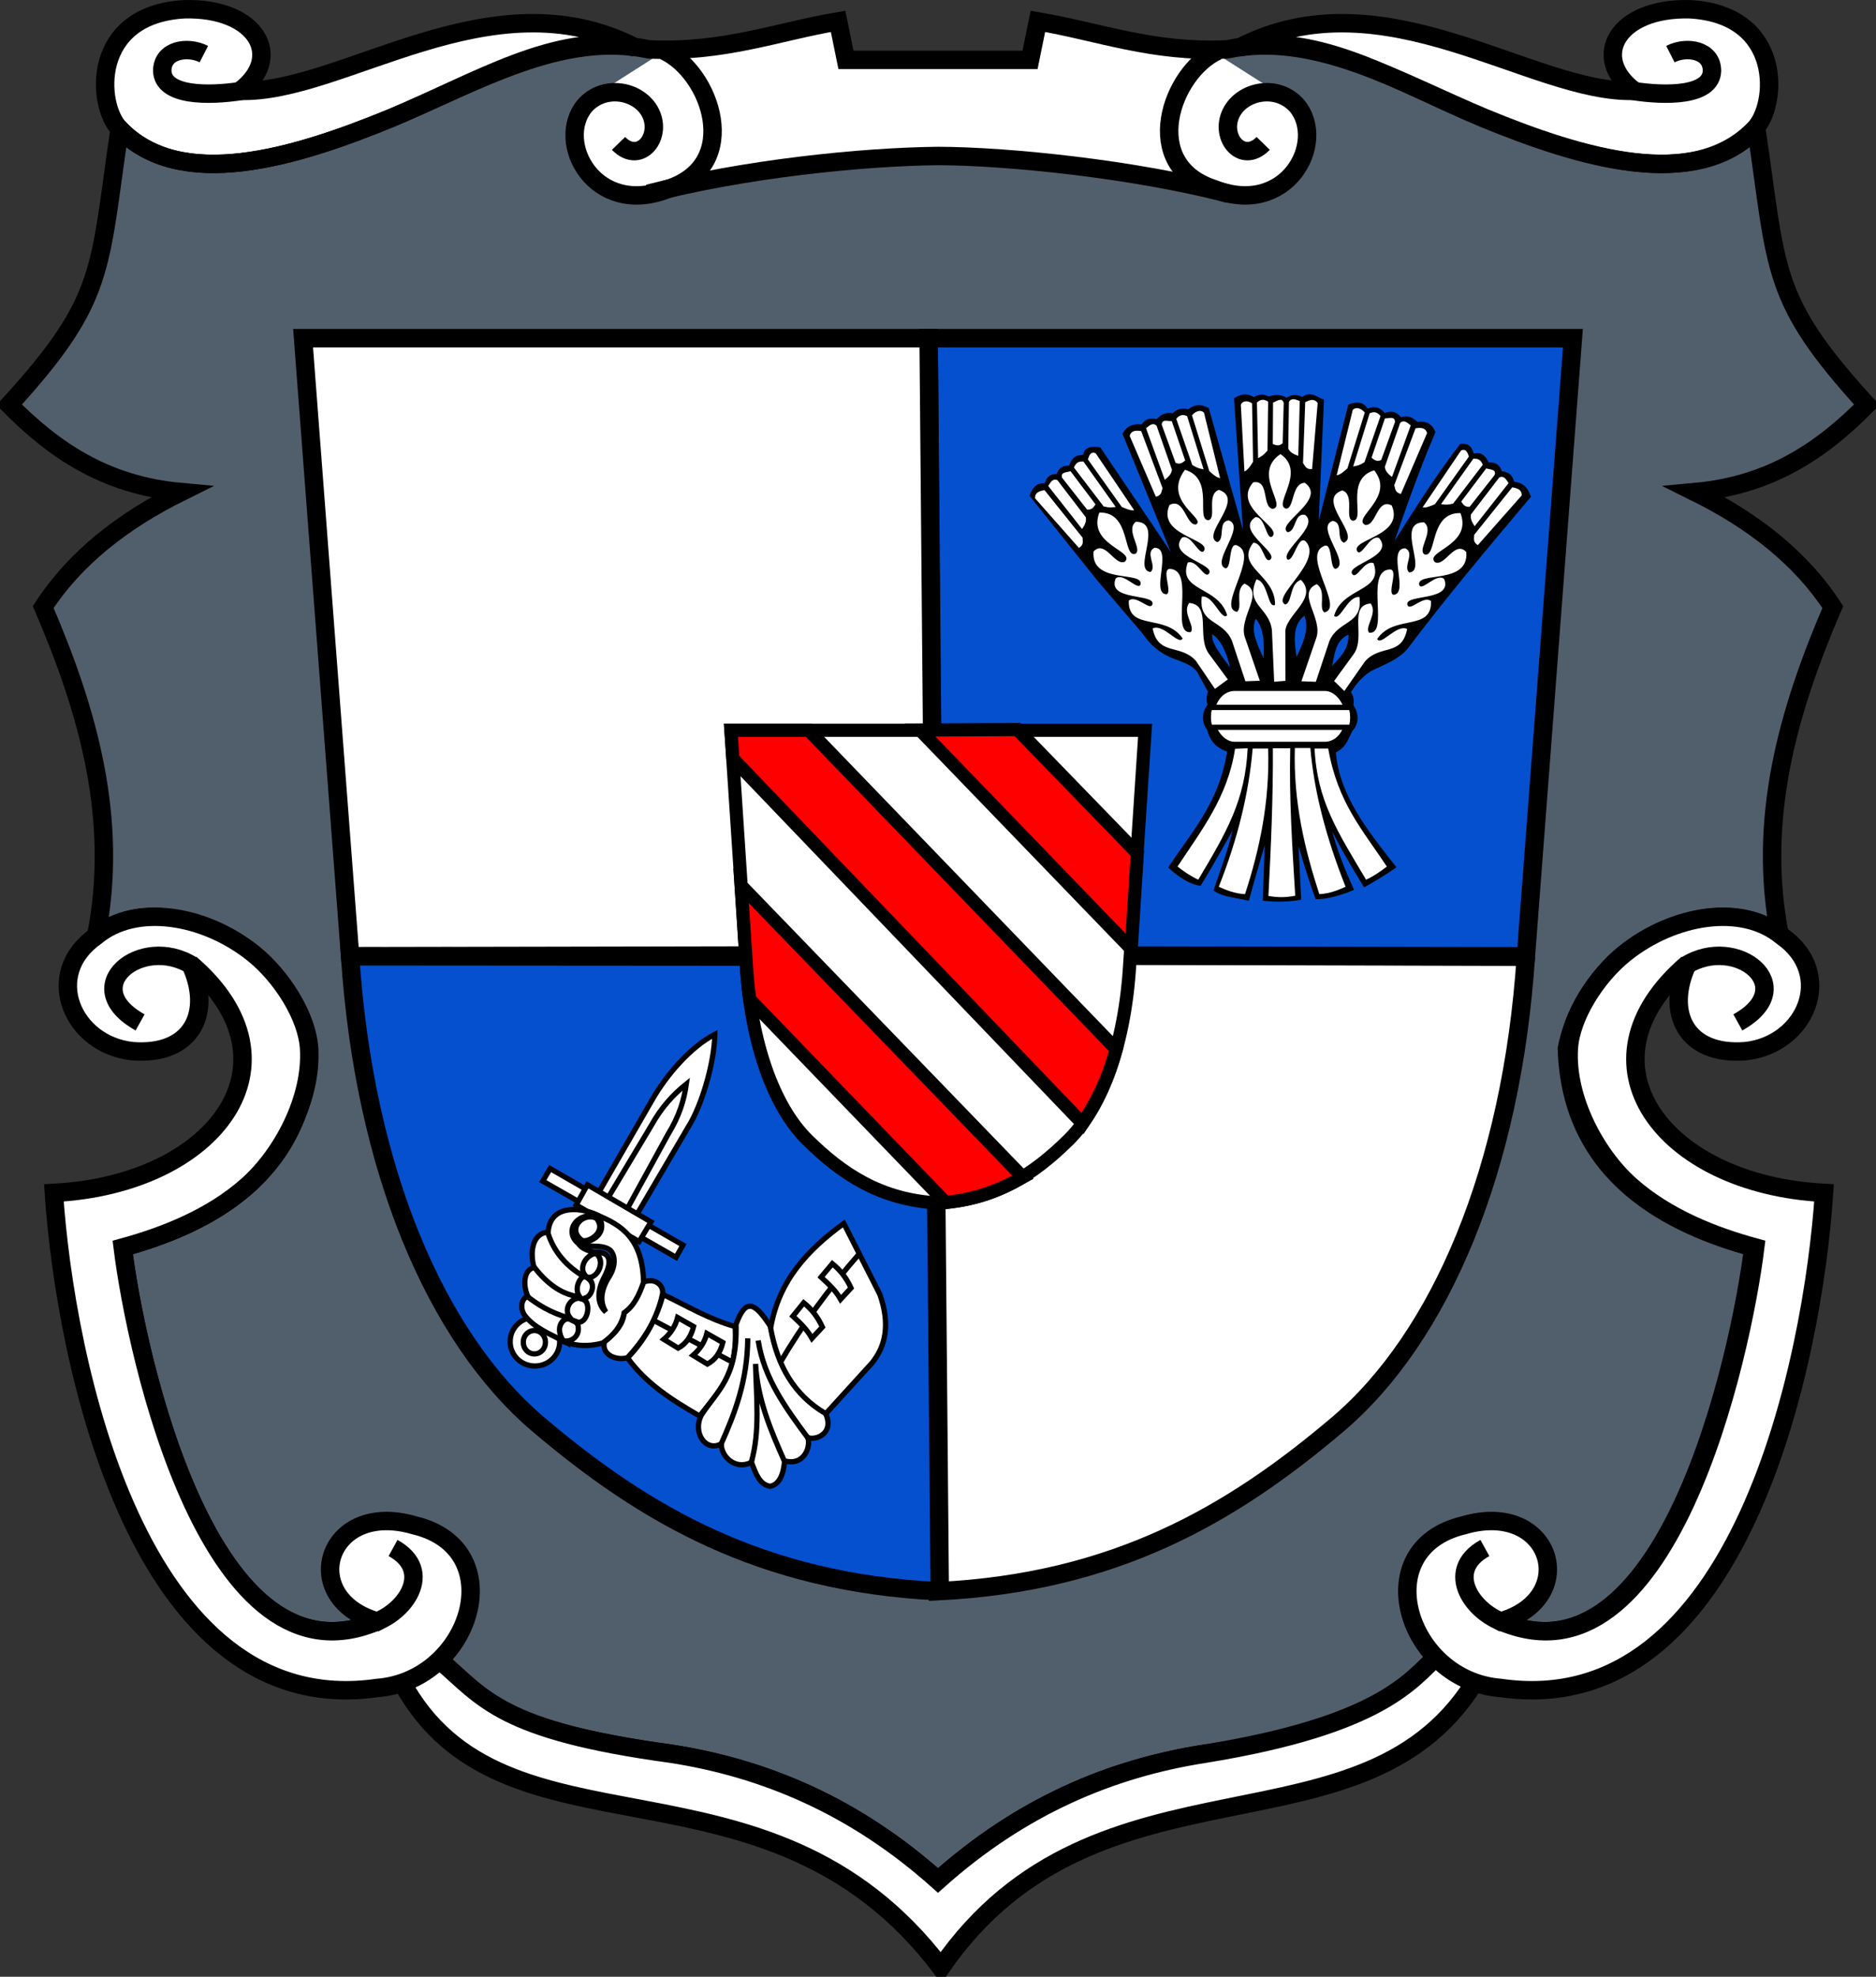 <?xml version="1.0" encoding="UTF-8" standalone="no"?>
<!-- Created with Inkscape (http://www.inkscape.org/) -->
<svg
   xmlns:dc="http://purl.org/dc/elements/1.1/"
   xmlns:cc="http://creativecommons.org/ns#"
   xmlns:rdf="http://www.w3.org/1999/02/22-rdf-syntax-ns#"
   xmlns:svg="http://www.w3.org/2000/svg"
   xmlns="http://www.w3.org/2000/svg"
   xmlns:sodipodi="http://sodipodi.sourceforge.net/DTD/sodipodi-0.dtd"
   xmlns:inkscape="http://www.inkscape.org/namespaces/inkscape"
   id="svg2"
   sodipodi:version="0.32"
   inkscape:version="0.46"
   width="504.859"
   height="531.854"
   version="1.0"
   sodipodi:docname="POL_gmina_Stolno_COA.svg"
   inkscape:output_extension="org.inkscape.output.svg.inkscape">
  <rect width="100%" height="100%" fill="#333333" stroke="none"/>
  <defs
     id="defs5">
    <inkscape:perspective
       sodipodi:type="inkscape:persp3d"
       inkscape:vp_x="0 : 526.18109 : 1"
       inkscape:vp_y="0 : 1000 : 0"
       inkscape:vp_z="744.09448 : 526.18109 : 1"
       inkscape:persp3d-origin="372.04724 : 350.78739 : 1"
       id="perspective9" />
  </defs>
  <sodipodi:namedview
     inkscape:window-height="827"
     inkscape:window-width="1412"
     inkscape:pageshadow="2"
     inkscape:pageopacity="0.0"
     guidetolerance="10.0"
     gridtolerance="10.0"
     objecttolerance="10.0"
     borderopacity="1.0"
     bordercolor="#666666"
     pagecolor="#ffffff"
     id="base"
     showgrid="false"
     showguides="true"
     inkscape:guide-bbox="true"
     inkscape:zoom="1.0202793"
     inkscape:cx="263.00199"
     inkscape:cy="261.12413"
     inkscape:window-x="5"
     inkscape:window-y="4"
     inkscape:current-layer="svg2" />
  <g
     id="g3318"
     transform="translate(-637.788,-32.957)">
    <g
       id="g3534">
      <path
         id="path2400"
         style="fill:#515f6c;fill-opacity:1;fill-rule:evenodd;stroke:none;stroke-width:3.543;stroke-linecap:butt;stroke-linejoin:miter;stroke-miterlimit:4;stroke-dasharray:none;stroke-opacity:1"
         d="M 890.217,538.906 C 912.553,518.948 936.743,508.724 962.048,504.8 C 1007.841,498.579 1022.393,488.312 1040.515,468.91 C 1086.105,489.339 1106.053,397.563 1109.62,368.597 C 1087.797,362.622 1060.481,349.626 1059.463,315.096 C 1064.992,286.741 1099.954,270.892 1116.753,284.779 C 1110.644,253.527 1118.841,224.583 1131.02,196.281 C 1122.444,183.146 1109.694,173.142 1093.989,165.354 C 1114.629,163.473 1128.377,153.781 1140.166,141.869 C 1114.147,113.351 1116.107,105.993 1110.459,67.65 C 1094.081,84.648 1063.552,75.476 1037.289,64.674 C 1014.324,55.075 991.52,41.274 967.995,46.244 C 947.949,47.184 933.453,41.46 917.104,38.704 L 914.986,49.069 L 865.448,49.069 L 863.331,38.704 C 846.982,41.46 832.486,47.184 812.44,46.244 C 788.914,41.274 766.11,55.075 743.145,64.674 C 716.882,75.476 686.354,84.648 669.975,67.65 C 664.328,105.993 666.288,113.351 640.268,141.869 C 652.057,153.781 665.805,163.473 686.445,165.354 C 670.74,173.142 657.991,183.146 649.415,196.281 C 661.594,224.583 669.791,253.527 663.681,284.779 C 680.481,270.892 715.442,286.741 720.971,315.096 C 719.954,349.626 692.638,362.622 670.815,368.597 C 674.381,397.563 694.329,489.339 739.919,468.91 C 758.042,488.312 772.593,498.579 818.387,504.8 C 843.692,508.724 867.881,518.948 890.217,538.906 z"
         sodipodi:nodetypes="cccccccccccccccccccccccccccc" />
      <g
         id="g3219"
         transform="translate(122.467,0)">
        <path
           id="path3173"
           d="M 766.472,289.952 L 767.75,461.075 C 815.303,458.75 846.706,440.489 875.327,416.187 C 903.054,392.643 922.18,347.365 925.961,290.25 L 926.66,290.364 L 766.472,289.952 z"
           style="fill:#ffffff;fill-opacity:1;fill-rule:evenodd;stroke:#000000;stroke-width:4.961;stroke-linecap:butt;stroke-linejoin:miter;stroke-miterlimit:4;stroke-dasharray:none;stroke-opacity:1" />
        <path
           id="path3165"
           d="M 925.961,290.25 L 938.615,123.944 L 765.231,123.944 L 766.472,289.952 L 925.961,290.25 z"
           style="fill:#0450cf;fill-opacity:1;fill-rule:evenodd;stroke:#000000;stroke-width:4.961;stroke-linecap:butt;stroke-linejoin:miter;stroke-miterlimit:4;stroke-dasharray:none;stroke-opacity:1" />
        <path
           id="path3177"
           d="M 766.702,289.947 L 765.231,123.944 L 596.886,123.944 L 609.54,290.25 L 766.702,289.947 z"
           style="fill:#ffffff;fill-opacity:1;fill-rule:evenodd;stroke:#000000;stroke-width:4.961;stroke-linecap:butt;stroke-linejoin:miter;stroke-miterlimit:4;stroke-dasharray:none;stroke-opacity:1" />
        <path
           id="path3161"
           d="M 609.54,290.25 C 613.321,347.365 632.447,392.643 660.174,416.187 C 688.795,440.489 720.198,458.75 767.75,461.075 L 768.226,461.939 L 766.702,289.947 L 767.394,290.364 L 609.54,290.25 z"
           style="fill:#0450cf;fill-opacity:1;fill-rule:evenodd;stroke:#000000;stroke-width:4.961;stroke-linecap:butt;stroke-linejoin:miter;stroke-miterlimit:4;stroke-dasharray:none;stroke-opacity:1" />
      </g>
      <g
         id="g3213"
         transform="translate(122.467,0)">
        <path
           id="path3159"
           style="fill:#ffffff;fill-opacity:1;fill-rule:evenodd;stroke:#000000;stroke-width:3.543;stroke-linecap:butt;stroke-linejoin:miter;stroke-miterlimit:4;stroke-dasharray:none;stroke-opacity:1"
           d="M 767.75,356.638 C 783.261,355.761 793.504,348.871 802.839,339.703 C 811.883,330.82 818.121,313.737 819.355,292.189 L 823.482,229.445 L 712.019,229.445 L 716.146,292.189 C 717.38,313.737 723.618,330.82 732.662,339.703 C 741.997,348.871 752.24,355.761 767.75,356.638 z"
           sodipodi:nodetypes="csccccsc" />
        <path
           sodipodi:nodetypes="ccccc"
           id="path3197"
           d="M 762.895,229.364 L 819.748,288.25 L 821.386,262.5 L 789.126,229.245 L 762.895,229.364 z"
           style="fill:#ff0000;fill-opacity:1;fill-rule:evenodd;stroke:#000000;stroke-width:3.543;stroke-linecap:butt;stroke-linejoin:miter;stroke-miterlimit:4;stroke-dasharray:none;stroke-opacity:1" />
        <path
           sodipodi:nodetypes="cccccc"
           id="path3191"
           d="M 815.715,315.237 L 732.951,229.445 L 712.019,229.445 L 712.541,237.087 L 806.655,335.242 C 810.896,328.69 813.495,323.324 815.715,315.237 z"
           style="fill:#ff0000;fill-opacity:1;fill-rule:evenodd;stroke:#000000;stroke-width:3.543;stroke-linecap:butt;stroke-linejoin:miter;stroke-miterlimit:4;stroke-dasharray:none;stroke-opacity:1" />
        <path
           sodipodi:nodetypes="cccccc"
           id="path3185"
           d="M 790.608,349.692 L 714.769,271.253 L 716.146,292.189 C 716.337,295.512 716.646,298.728 717.066,301.825 L 769.79,356.481 C 777.754,355.713 784.245,353.301 790.608,349.692 z"
           style="fill:#ff0000;fill-opacity:1;fill-rule:evenodd;stroke:#000000;stroke-width:3.543;stroke-linecap:butt;stroke-linejoin:miter;stroke-miterlimit:4;stroke-dasharray:none;stroke-opacity:1" />
      </g>
      <g
         id="g3220"
         transform="translate(635.817,0)"
         style="stroke:#000000;stroke-width:4.961;stroke-miterlimit:4;stroke-dasharray:none;stroke-opacity:1">
        <path
           sodipodi:nodetypes="cccccccccccc"
           d="M 254.494,74.925 C 273.493,74.985 307.592,78.532 332.533,85.068 C 344.684,88.78 359.618,73.045 347.96,59.287 L 327.505,46.244 C 307.882,46.128 297.824,41.46 281.475,38.704 L 279.263,49.069 L 229.632,49.069 L 227.514,38.704 C 211.165,41.46 201.107,46.128 181.484,46.244 L 161.029,59.287 C 149.371,73.045 164.305,88.78 176.455,85.068 C 202.208,78.358 234.142,75.124 254.494,74.925 z"
           style="fill:#ffffff;fill-opacity:1;fill-rule:evenodd;stroke:none;stroke-width:4.961;stroke-linecap:butt;stroke-linejoin:miter;stroke-miterlimit:4;stroke-dasharray:none;stroke-opacity:1"
           id="path3192" />
        <g
           transform="matrix(-1,0,0,1,508.326,0)"
           id="g3200"
           style="stroke:#000000;stroke-width:4.961;stroke-miterlimit:4;stroke-dasharray:none;stroke-opacity:1">
          <path
             sodipodi:nodetypes="cccccc"
             id="path3202"
             d="M 172.641,45.661 C 151.441,41.564 130.294,55.075 107.329,64.674 C 81.066,75.476 50.537,84.648 34.159,67.65 C 27.91,61.309 26.32,36.846 51.596,35.451 C 71.148,34.947 78.489,48.365 66.566,57.397 C 94.124,58.238 133.765,25.761 172.641,45.661 z"
             style="fill:#ffffff;fill-opacity:1;fill-rule:evenodd;stroke:#000000;stroke-width:4.961;stroke-linecap:butt;stroke-linejoin:miter;stroke-miterlimit:4;stroke-dasharray:none;stroke-opacity:1" />
          <path
             sodipodi:nodetypes="ccc"
             id="path3204"
             d="M 67.148,57.397 C 57.91,58.852 45.841,58.812 45.637,52.02 C 45.651,46.347 52.452,45.277 56.829,47.514"
             style="fill:none;fill-opacity:1;fill-rule:evenodd;stroke:#000000;stroke-width:4.961;stroke-linecap:butt;stroke-linejoin:miter;stroke-miterlimit:4;stroke-dasharray:none;stroke-opacity:1" />
        </g>
        <g
           id="g3196"
           style="stroke:#000000;stroke-width:4.961;stroke-miterlimit:4;stroke-dasharray:none;stroke-opacity:1">
          <path
             style="fill:#ffffff;fill-opacity:1;fill-rule:evenodd;stroke:#000000;stroke-width:4.961;stroke-linecap:butt;stroke-linejoin:miter;stroke-miterlimit:4;stroke-dasharray:none;stroke-opacity:1"
             d="M 172.816,45.661 C 151.616,41.564 130.294,55.075 107.329,64.674 C 81.066,75.476 50.537,84.648 34.159,67.65 C 27.91,61.309 26.32,36.846 51.596,35.451 C 71.148,34.947 78.489,48.365 66.566,57.397 C 94.124,58.238 133.94,25.761 172.816,45.661 z"
             id="path3190"
             sodipodi:nodetypes="cccccc" />
          <path
             style="fill:none;fill-opacity:1;fill-rule:evenodd;stroke:#000000;stroke-width:4.961;stroke-linecap:butt;stroke-linejoin:miter;stroke-miterlimit:4;stroke-dasharray:none;stroke-opacity:1"
             d="M 67.148,57.397 C 57.91,58.852 45.841,58.812 45.637,52.02 C 45.651,46.347 52.452,45.277 56.829,47.514"
             id="path3194"
             sodipodi:nodetypes="ccc" />
        </g>
        <path
           sodipodi:nodetypes="ccccc"
           id="path3209"
           d="M 180.682,46.608 C 193.228,52.436 201.903,77.265 181.738,83.8 C 162.035,91.573 151.185,71.228 159.338,61.4 C 164.439,55.666 173.317,57.203 176.667,62.668 C 180.728,69.389 174.248,77.517 168.425,71.544"
           style="fill:none;fill-opacity:0.75;fill-rule:evenodd;stroke:#000000;stroke-width:4.961;stroke-linecap:butt;stroke-linejoin:miter;stroke-miterlimit:4;stroke-dasharray:none;stroke-opacity:1" />
        <path
           id="path3211"
           d="M 176.455,85.068 C 202.208,78.358 234.142,75.124 254.494,74.925 C 273.493,74.985 307.592,78.532 332.533,85.068"
           style="fill:none;fill-opacity:0.75;fill-rule:evenodd;stroke:#000000;stroke-width:4.961;stroke-linecap:butt;stroke-linejoin:miter;stroke-miterlimit:4;stroke-dasharray:none;stroke-opacity:1" />
        <path
           style="fill:none;fill-opacity:0.75;fill-rule:evenodd;stroke:#000000;stroke-width:4.961;stroke-linecap:butt;stroke-linejoin:miter;stroke-miterlimit:4;stroke-dasharray:none;stroke-opacity:1"
           d="M 329.661,46.608 C 317.115,52.436 308.441,77.265 328.605,83.8 C 348.308,91.573 359.158,71.228 351.005,61.4 C 345.904,55.666 337.026,57.203 333.677,62.668 C 329.615,69.389 336.095,77.517 341.918,71.544"
           id="path3217"
           sodipodi:nodetypes="ccccc" />
      </g>
      <path
         sodipodi:nodetypes="cccccccccccccccccccccccccccc"
         d="M 890.217,538.906 C 912.553,518.948 936.743,508.724 962.048,504.8 C 1007.841,498.579 1022.393,488.312 1040.515,468.91 C 1086.105,489.339 1106.053,397.563 1109.62,368.597 C 1087.797,362.622 1060.481,349.626 1059.463,315.096 C 1064.992,286.741 1099.954,270.892 1116.753,284.779 C 1110.644,253.527 1118.841,224.583 1131.02,196.281 C 1122.444,183.146 1109.694,173.142 1093.989,165.354 C 1114.629,163.473 1128.377,153.781 1140.166,141.869 C 1114.147,113.351 1116.107,105.993 1110.459,67.65 C 1094.081,84.648 1063.552,75.476 1037.289,64.674 C 1014.324,55.075 991.52,41.274 967.995,46.244 C 947.949,47.184 933.453,41.46 917.104,38.704 L 914.986,49.069 L 865.448,49.069 L 863.331,38.704 C 846.982,41.46 832.486,47.184 812.44,46.244 C 788.914,41.274 766.11,55.075 743.145,64.674 C 716.882,75.476 686.354,84.648 669.975,67.65 C 664.328,105.993 666.288,113.351 640.268,141.869 C 652.057,153.781 665.805,163.473 686.445,165.354 C 670.74,173.142 657.991,183.146 649.415,196.281 C 661.594,224.583 669.791,253.527 663.681,284.779 C 680.481,270.892 715.442,286.741 720.971,315.096 C 719.954,349.626 692.638,362.622 670.815,368.597 C 674.381,397.563 694.329,489.339 739.919,468.91 C 758.042,488.312 772.593,498.579 818.387,504.8 C 843.692,508.724 867.881,518.948 890.217,538.906 z"
         style="fill:none;fill-opacity:1;fill-rule:evenodd;stroke:#000000;stroke-width:4.961;stroke-linecap:butt;stroke-linejoin:miter;stroke-miterlimit:4;stroke-dasharray:none;stroke-opacity:1"
         id="path3357" />
      <g
         id="g3461"
         style="stroke:#000000;stroke-width:4.961;stroke-miterlimit:4;stroke-dasharray:none;stroke-opacity:1">
        <path
           sodipodi:nodetypes="ccccccccc"
           id="path2405"
           d="M 756.45,479.93 C 767.902,489.762 772.593,498.579 818.387,504.8 C 843.692,508.724 867.881,518.948 890.217,538.906 C 912.553,518.948 936.743,508.724 962.048,504.8 C 1009.291,497.128 1017.462,485.122 1024.565,478.48 L 1035.732,483.739 C 1005.953,535.381 933.302,500.91 891.02,562.33 C 844.091,500.405 773.113,536.649 745.728,485.189 L 756.45,479.93 z"
           style="fill:#ffffff;fill-opacity:1;fill-rule:evenodd;stroke:#000000;stroke-width:4.961;stroke-linecap:butt;stroke-linejoin:miter;stroke-miterlimit:4;stroke-dasharray:none;stroke-opacity:1" />
        <path
           sodipodi:nodetypes="cscsccccccccc"
           id="path3184"
           d="M 663.681,284.779 C 674.275,276.022 692.767,278.939 705.943,289.494 C 713.663,295.677 720.503,306.562 720.971,315.096 C 721.799,328.525 713.729,343.645 704.417,351.924 C 694.626,360.628 681.999,365.534 670.815,368.597 C 674.381,397.563 694.329,489.339 739.919,468.91 L 739.362,469.219 C 717.612,462.979 725.565,436.418 749.246,443.333 C 775.626,449.583 764.619,485.152 739.362,487.105 C 674.678,496.454 655.226,398.322 652.29,353.907 C 695.925,351.649 720.108,318.816 689.001,292.25 C 695.129,305.435 689.463,317.032 673.47,315.783 C 657.227,314.102 649.011,295.011 663.681,284.779 z"
           style="fill:#ffffff;fill-opacity:1;fill-rule:evenodd;stroke:#000000;stroke-width:4.961;stroke-linecap:butt;stroke-linejoin:miter;stroke-miterlimit:4;stroke-dasharray:none;stroke-opacity:1" />
        <path
           sodipodi:nodetypes="cc"
           id="path3186"
           d="M 737.48,469.815 C 746.587,467.383 754.921,455.699 743.562,449.451"
           style="fill:none;fill-opacity:0.75;fill-rule:evenodd;stroke:#000000;stroke-width:4.961;stroke-linecap:butt;stroke-linejoin:miter;stroke-miterlimit:4;stroke-dasharray:none;stroke-opacity:1" />
        <path
           sodipodi:nodetypes="cc"
           id="path3188"
           d="M 689.472,292.721 C 675.894,284.25 658.196,298.427 675.49,308.038"
           style="fill:none;fill-opacity:0.75;fill-rule:evenodd;stroke:#000000;stroke-width:4.961;stroke-linecap:butt;stroke-linejoin:miter;stroke-miterlimit:4;stroke-dasharray:none;stroke-opacity:1" />
        <path
           style="fill:#ffffff;fill-opacity:1;fill-rule:evenodd;stroke:#000000;stroke-width:4.961;stroke-linecap:butt;stroke-linejoin:miter;stroke-miterlimit:4;stroke-dasharray:none;stroke-opacity:1"
           d="M 1117.273,284.779 C 1106.68,276.022 1088.188,278.939 1075.011,289.494 C 1067.292,295.677 1060.451,306.562 1059.983,315.096 C 1059.155,328.525 1067.225,343.645 1076.538,351.924 C 1086.328,360.628 1098.955,365.534 1110.14,368.597 C 1106.573,397.563 1086.626,489.339 1041.035,468.91 L 1041.592,469.219 C 1063.343,462.979 1055.39,436.418 1031.708,443.333 C 1005.329,449.583 1016.335,485.152 1041.592,487.105 C 1106.276,496.454 1125.729,398.322 1128.665,353.907 C 1085.029,351.649 1060.847,318.816 1091.953,292.25 C 1085.825,305.435 1091.492,317.032 1107.485,315.783 C 1123.728,314.102 1131.944,295.011 1117.273,284.779 z"
           id="path3198"
           sodipodi:nodetypes="cscsccccccccc" />
        <path
           style="fill:none;fill-opacity:0.75;fill-rule:evenodd;stroke:#000000;stroke-width:4.961;stroke-linecap:butt;stroke-linejoin:miter;stroke-miterlimit:4;stroke-dasharray:none;stroke-opacity:1"
           d="M 1043.475,469.815 C 1034.368,467.383 1026.033,455.699 1037.392,449.451"
           id="path3200"
           sodipodi:nodetypes="cc" />
        <path
           style="fill:none;fill-opacity:0.75;fill-rule:evenodd;stroke:#000000;stroke-width:4.961;stroke-linecap:butt;stroke-linejoin:miter;stroke-miterlimit:4;stroke-dasharray:none;stroke-opacity:1"
           d="M 1091.482,292.721 C 1105.06,284.25 1122.759,298.427 1105.465,308.038"
           id="path3203"
           sodipodi:nodetypes="cc" />
      </g>
    </g>
    <g
       style="stroke:#000000;stroke-width:1.417;stroke-miterlimit:4;stroke-dasharray:none;stroke-opacity:1"
       transform="translate(638.306,0)"
       id="g3696">
      <g
         style="stroke:#000000;stroke-width:1.417;stroke-miterlimit:4;stroke-dasharray:none;stroke-opacity:1"
         id="g3685">
        <g
           style="stroke:#000000;stroke-width:1.417;stroke-miterlimit:4;stroke-dasharray:none;stroke-opacity:1"
           id="g3665">
          <path
             sodipodi:type="arc"
             style="fill:#ffffff;fill-opacity:1;fill-rule:evenodd;stroke:#000000;stroke-width:1.486;stroke-linecap:butt;stroke-linejoin:miter;stroke-miterlimit:4;stroke-dasharray:none;stroke-opacity:1"
             id="path3663"
             sodipodi:cx="143.10242"
             sodipodi:cy="393.87051"
             sodipodi:rx="7.0085778"
             sodipodi:ry="6.7537203"
             d="M 150.111,393.871 A 7.009,6.754 0 1 1 136.094,393.871 A 7.009,6.754 0 1 1 150.111,393.871 z"
             transform="matrix(0.949,0,0,0.959,7.634,16.212)" />
          <path
             sodipodi:type="arc"
             style="fill:none;fill-opacity:0.75;fill-rule:evenodd;stroke:#000000;stroke-width:1.366;stroke-linecap:butt;stroke-linejoin:miter;stroke-miterlimit:4;stroke-dasharray:none;stroke-opacity:1"
             id="path3661"
             sodipodi:cx="143.92793"
             sodipodi:cy="393.35526"
             sodipodi:rx="2.8625286"
             sodipodi:ry="2.9770296"
             d="M 146.79,393.355 A 2.863,2.977 0 1 1 141.065,393.355 A 2.863,2.977 0 1 1 146.79,393.355 z"
             transform="matrix(1.038,0,0,1.037,-6.107,-13.822)" />
        </g>
        <g
           style="stroke:#000000;stroke-width:1.417;stroke-miterlimit:4;stroke-dasharray:none;stroke-opacity:1"
           id="g3681">
          <path
             style="fill:#ffffff;fill-opacity:1;fill-rule:evenodd;stroke:#000000;stroke-width:1.417;stroke-linecap:butt;stroke-linejoin:miter;stroke-miterlimit:4;stroke-dasharray:none;stroke-opacity:1"
             d="M 160.503,353.982 L 174.925,328.974 C 178.789,322.199 185.298,314.627 191.862,311.243 C 191.711,318.439 188.833,328.704 185.511,334.796 L 170.823,359.804 L 160.503,353.982 z"
             id="path3677"
             sodipodi:nodetypes="cccccc" />
          <path
             style="fill:none;fill-opacity:0.75;fill-rule:evenodd;stroke:#000000;stroke-width:1.417;stroke-linecap:butt;stroke-linejoin:miter;stroke-miterlimit:4;stroke-dasharray:none;stroke-opacity:1"
             d="M 163.149,355.173 L 174.793,335.722 C 177.357,331.071 180.566,327.496 184.188,324.607 C 183.568,328.922 182.307,333.196 179.292,338.104 L 168.045,358.613 L 163.149,355.173 z"
             id="path3679"
             sodipodi:nodetypes="cccccc" />
        </g>
        <g
           style="stroke:#000000;stroke-width:1.417;stroke-miterlimit:4;stroke-dasharray:none;stroke-opacity:1"
           id="g3673">
          <path
             style="fill:#ffffff;fill-opacity:1;fill-rule:evenodd;stroke:#000000;stroke-width:1.417;stroke-linecap:butt;stroke-linejoin:miter;stroke-miterlimit:4;stroke-dasharray:none;stroke-opacity:1"
             d="M 147.535,347.366 L 183.261,367.942 L 181.409,371.25 L 145.551,350.74 L 147.535,347.366 z"
             id="path3671"
             sodipodi:nodetypes="ccccc" />
          <path
             style="fill:#ffffff;fill-opacity:1;fill-rule:evenodd;stroke:#000000;stroke-width:1.417;stroke-linecap:butt;stroke-linejoin:miter;stroke-miterlimit:4;stroke-dasharray:none;stroke-opacity:1"
             d="M 157.568,351.729 L 174.662,361.716 L 171.472,367.003 L 154.547,357.157 L 157.568,351.729 z"
             id="path3669"
             sodipodi:nodetypes="ccccc" />
        </g>
      </g>
      <g
         style="stroke:#000000;stroke-width:1.417;stroke-miterlimit:4;stroke-dasharray:none;stroke-opacity:1"
         id="g3633">
        <path
           sodipodi:nodetypes="ccc"
           id="path3631"
           d="M 160.015,360.751 C 163.094,364.759 157.077,367.672 155.936,366.548 C 152.049,363.517 156.464,358.968 160.015,360.751 z"
           style="fill:#ffffff;fill-opacity:1;fill-rule:evenodd;stroke:#000000;stroke-width:1.417;stroke-linecap:butt;stroke-linejoin:miter;stroke-miterlimit:4;stroke-dasharray:none;stroke-opacity:1" />
        <path
           sodipodi:nodetypes="ccc"
           id="path3621"
           d="M 153.789,388.303 C 150.225,385.927 148.476,392.745 151.213,393.956 C 153.837,395.169 157.514,390.198 153.789,388.303 z"
           style="fill:#ffffff;fill-opacity:1;fill-rule:evenodd;stroke:#000000;stroke-width:1.417;stroke-linecap:butt;stroke-linejoin:miter;stroke-miterlimit:4;stroke-dasharray:none;stroke-opacity:1" />
        <path
           sodipodi:nodetypes="ccc"
           id="path3625"
           d="M 153.646,388.303 C 150.301,387.156 152.687,380.757 156.366,382.506 C 159.926,384.46 157.444,390.337 153.646,388.303 z"
           style="fill:#ffffff;fill-opacity:1;fill-rule:evenodd;stroke:#000000;stroke-width:1.417;stroke-linecap:butt;stroke-linejoin:miter;stroke-miterlimit:4;stroke-dasharray:none;stroke-opacity:1" />
        <path
           sodipodi:nodetypes="ccc"
           id="path3627"
           d="M 155.865,382.363 C 158.786,383.687 160.786,378.409 157.153,376.567 C 154.073,375.071 152.988,381.215 155.865,382.363 z"
           style="fill:#ffffff;fill-opacity:1;fill-rule:evenodd;stroke:#000000;stroke-width:1.417;stroke-linecap:butt;stroke-linejoin:miter;stroke-miterlimit:4;stroke-dasharray:none;stroke-opacity:1" />
        <path
           sodipodi:nodetypes="ccc"
           id="path3629"
           d="M 159.872,370.126 C 162.902,372.521 159.64,378.025 157.368,376.567 C 154.265,373.489 157.18,369.795 159.872,370.126 z"
           style="fill:#ffffff;fill-opacity:1;fill-rule:evenodd;stroke:#000000;stroke-width:1.417;stroke-linecap:butt;stroke-linejoin:miter;stroke-miterlimit:4;stroke-dasharray:none;stroke-opacity:1" />
        <path
           sodipodi:nodetypes="cccccc"
           id="path3609"
           d="M 177.763,381.147 C 176.244,388.453 172.553,393.589 168.388,398.25 C 165.361,399.137 161.227,397.455 162.162,393.956 C 164.87,391.767 167.203,389.405 167.458,386.084 C 169.738,384.602 171.278,381.492 172.61,377.926 C 176.034,376.571 178.211,379.065 177.763,381.147 z"
           style="fill:#ffffff;fill-opacity:1;fill-rule:evenodd;stroke:#000000;stroke-width:1.417;stroke-linecap:butt;stroke-linejoin:miter;stroke-miterlimit:4;stroke-dasharray:none;stroke-opacity:1" />
        <path
           sodipodi:nodetypes="ccccccccccccccc"
           id="path3611"
           d="M 167.458,386.156 C 166.744,389.872 164.462,392.305 161.661,394.314 C 157.903,395.302 154.311,395.246 150.855,393.67 C 153.269,394.286 156.234,392.288 154.72,388.589 C 157.272,389.523 158.941,384.06 156.437,382.22 C 158.418,382.477 160.312,378.375 157.511,376.567 C 160.293,377.302 162.956,371.844 159.443,369.911 C 162.966,369.582 164.742,371.474 162.162,376.423 C 160.706,379.058 159.548,383.265 162.52,385.941 C 160.853,383.226 161.158,380.117 163.307,376.638 C 165.661,372.999 164.734,370.048 163.522,369.196 C 161.14,367.48 156.62,368.955 155.435,367.406 C 161.987,366.785 162.468,362.195 160.158,359.892 C 166.638,362.481 172.41,366.12 172.682,377.926 C 171.53,381.259 170.121,384.334 167.458,386.156 z"
           style="fill:#ffffff;fill-opacity:1;fill-rule:evenodd;stroke:#000000;stroke-width:1.417;stroke-linecap:butt;stroke-linejoin:miter;stroke-miterlimit:4;stroke-dasharray:none;stroke-opacity:1" />
        <g
           style="stroke:#000000;stroke-width:1.417;stroke-miterlimit:4;stroke-dasharray:none;stroke-opacity:1"
           id="g3603">
          <path
             style="fill:#ffffff;fill-opacity:1;fill-rule:evenodd;stroke:#000000;stroke-width:1.417;stroke-linecap:butt;stroke-linejoin:miter;stroke-miterlimit:4;stroke-dasharray:none;stroke-opacity:1"
             d="M 197.326,389.889 C 198.116,403.215 192.435,407.913 187.752,413.941 C 180.393,409.693 173.284,405.175 168.369,398.295 C 173.465,393.036 176.274,387.269 177.944,381.248 C 184.292,384.298 190.282,387.884 197.326,389.889 z"
             id="path3595"
             sodipodi:nodetypes="ccccc" />
          <path
             style="fill:none;fill-opacity:0.75;fill-rule:evenodd;stroke:#000000;stroke-width:1.417;stroke-linecap:butt;stroke-linejoin:miter;stroke-miterlimit:4;stroke-dasharray:none;stroke-opacity:1"
             d="M 175.401,388.231 L 196.513,399.395"
             id="path3597" />
          <path
             style="fill:#ffffff;fill-opacity:1;fill-rule:evenodd;stroke:#000000;stroke-width:1.417;stroke-linecap:butt;stroke-linejoin:miter;stroke-miterlimit:4;stroke-dasharray:none;stroke-opacity:1"
             d="M 181.842,387.444 L 186.136,389.877 C 185.434,392.685 184.023,394.583 181.985,395.674 L 178.121,393.312 C 179.998,391.684 181.291,389.641 181.842,387.444 z"
             id="path3599"
             sodipodi:nodetypes="ccccc" />
          <path
             sodipodi:nodetypes="ccccc"
             id="path3601"
             d="M 189.714,391.738 L 194.008,394.171 C 193.305,396.979 191.895,398.877 189.857,399.968 L 185.993,397.606 C 187.87,395.977 189.163,393.935 189.714,391.738 z"
             style="fill:#ffffff;fill-opacity:1;fill-rule:evenodd;stroke:#000000;stroke-width:1.417;stroke-linecap:butt;stroke-linejoin:miter;stroke-miterlimit:4;stroke-dasharray:none;stroke-opacity:1" />
        </g>
        <g
           style="stroke:#000000;stroke-width:1.417;stroke-miterlimit:4;stroke-dasharray:none;stroke-opacity:1"
           id="g3589">
          <path
             style="fill:#ffffff;fill-opacity:1;fill-rule:evenodd;stroke:#000000;stroke-width:1.417;stroke-linecap:butt;stroke-linejoin:miter;stroke-miterlimit:4;stroke-dasharray:none;stroke-opacity:1"
             d="M 202.697,400.164 L 201.763,426.552 C 202.891,429.38 203.85,432.435 206.784,432.857 C 209.269,432.275 210.327,429.656 210.637,425.968 L 202.697,400.164 z"
             id="path3587"
             sodipodi:nodetypes="ccccc" />
          <path
             style="fill:#ffffff;fill-opacity:1;fill-rule:evenodd;stroke:#000000;stroke-width:1.417;stroke-linecap:butt;stroke-linejoin:miter;stroke-miterlimit:4;stroke-dasharray:none;stroke-opacity:1"
             d="M 197.56,389.305 C 200.24,381.852 202.741,383.606 206.784,389.772 C 208.868,398.699 211.853,407.266 221.612,413.124 C 224.109,418.53 219.252,420.532 216.942,419.779 C 217.662,422.893 215.431,427.471 210.52,425.968 C 206.922,417.803 203.369,409.616 202.814,399.93 C 203,408.893 204.082,418.055 201.646,426.435 C 197.266,428.585 193.523,424.755 193.59,421.414 C 189.509,423.726 185.777,418.533 188.219,413.708 C 192.478,407.112 197.962,403.681 197.56,389.305 z"
             id="path3581"
             sodipodi:nodetypes="cccccccccc" />
          <path
             style="fill:none;fill-opacity:0.75;fill-rule:evenodd;stroke:#000000;stroke-width:1.417;stroke-linecap:butt;stroke-linejoin:miter;stroke-miterlimit:4;stroke-dasharray:none;stroke-opacity:1"
             d="M 193.473,421.648 C 197.234,413.236 200.63,404.519 200.712,393.041"
             id="path3583"
             sodipodi:nodetypes="cc" />
          <path
             style="fill:none;fill-opacity:0.75;fill-rule:evenodd;stroke:#000000;stroke-width:1.417;stroke-linecap:butt;stroke-linejoin:miter;stroke-miterlimit:4;stroke-dasharray:none;stroke-opacity:1"
             d="M 216.942,419.896 C 211.072,411.936 205.136,404.013 203.514,393.625"
             id="path3585"
             sodipodi:nodetypes="cc" />
        </g>
        <g
           style="stroke:#000000;stroke-width:1.417;stroke-miterlimit:4;stroke-dasharray:none;stroke-opacity:1"
           id="g3575">
          <path
             style="fill:#ffffff;fill-opacity:1;fill-rule:evenodd;stroke:#000000;stroke-width:1.417;stroke-linecap:butt;stroke-linejoin:miter;stroke-miterlimit:4;stroke-dasharray:none;stroke-opacity:1"
             d="M 226.565,362.123 C 216.982,369.122 209.042,377.421 206.877,390.292 C 208.653,400.272 213.101,408.308 221.719,413.312 L 234.138,399.682 C 237.86,395.103 239.066,389.205 236.258,381.205 L 226.565,362.123 z"
             id="path3567"
             sodipodi:nodetypes="cccccc" />
          <path
             style="fill:none;fill-opacity:0.75;fill-rule:evenodd;stroke:#000000;stroke-width:1.417;stroke-linecap:butt;stroke-linejoin:miter;stroke-miterlimit:4;stroke-dasharray:none;stroke-opacity:1"
             d="M 230.837,370.156 C 222.458,379.73 215.168,389.772 209.586,399.346"
             id="path3569"
             sodipodi:nodetypes="cc" />
          <path
             style="fill:#ffffff;fill-opacity:1;fill-rule:evenodd;stroke:#000000;stroke-width:1.417;stroke-linecap:butt;stroke-linejoin:miter;stroke-miterlimit:4;stroke-dasharray:none;stroke-opacity:1"
             d="M 223.481,372.958 C 225.616,374.676 227.3,376.845 228.501,379.497 L 225.699,382.533 C 224.318,380.061 222.432,378.444 220.445,376.578 L 223.481,372.958 z"
             id="path3571"
             sodipodi:nodetypes="ccccc" />
          <path
             sodipodi:nodetypes="ccccc"
             id="path3573"
             d="M 215.774,383.467 C 217.909,385.185 219.594,387.353 220.795,390.005 L 217.993,393.041 C 216.612,390.569 214.843,388.952 212.855,387.086 L 215.774,383.467 z"
             style="fill:#ffffff;fill-opacity:1;fill-rule:evenodd;stroke:#000000;stroke-width:1.417;stroke-linecap:butt;stroke-linejoin:miter;stroke-miterlimit:4;stroke-dasharray:none;stroke-opacity:1" />
        </g>
        <path
           sodipodi:nodetypes="cccccccccccc"
           id="path3613"
           d="M 151.07,393.742 C 147.264,391.776 143.287,390.222 140.693,386.872 C 139.383,385.011 139.714,382.506 141.48,381.648 C 140.215,378.761 140.35,374.636 143.198,373.99 C 142.077,370.025 142.649,364.756 146.991,364.472 C 147.583,356.317 156.976,358.06 160.731,360.107 C 154.212,358.959 151.363,364.51 155.077,367.478 C 156.449,369.429 158.372,369.45 160.087,370.197 C 157.732,370.186 155.015,373.496 156.938,376.352 C 155.666,376.249 153.46,380.02 155.936,382.363 C 153.402,381.643 150.84,385.035 152.931,387.587 C 150.669,387.478 148.828,390.345 151.07,393.742 z"
           style="fill:#ffffff;fill-opacity:1;fill-rule:evenodd;stroke:#000000;stroke-width:1.417;stroke-linecap:butt;stroke-linejoin:miter;stroke-miterlimit:4;stroke-dasharray:none;stroke-opacity:1" />
        <path
           sodipodi:nodetypes="cc"
           id="path3615"
           d="M 156.509,376.352 C 150.889,373.019 148.025,368.588 146.776,364.115"
           style="fill:none;fill-opacity:0.75;fill-rule:evenodd;stroke:#000000;stroke-width:1.417;stroke-linecap:butt;stroke-linejoin:miter;stroke-miterlimit:4;stroke-dasharray:none;stroke-opacity:1" />
        <path
           sodipodi:nodetypes="cc"
           id="path3617"
           d="M 155.507,381.862 C 149.886,381.26 145.791,377.253 143.055,373.632"
           style="fill:none;fill-opacity:0.75;fill-rule:evenodd;stroke:#000000;stroke-width:1.417;stroke-linecap:butt;stroke-linejoin:miter;stroke-miterlimit:4;stroke-dasharray:none;stroke-opacity:1" />
        <path
           sodipodi:nodetypes="cc"
           id="path3619"
           d="M 152.43,387.516 C 147.531,386.101 144.129,383.937 141.123,381.576"
           style="fill:none;fill-opacity:0.75;fill-rule:evenodd;stroke:#000000;stroke-width:1.417;stroke-linecap:butt;stroke-linejoin:miter;stroke-miterlimit:4;stroke-dasharray:none;stroke-opacity:1" />
      </g>
    </g>
    <g
       transform="translate(641.03,0)"
       id="g3312">
      <path
         id="path2459"
         style="fill:#000000;fill-opacity:1;fill-rule:evenodd;stroke:#000000;stroke-width:1px;stroke-linecap:butt;stroke-linejoin:miter;stroke-opacity:1"
         d="M 319.598,270.754 C 317.006,270.356 313.998,268.307 311.789,266.297 C 317.983,256.837 325.376,249.118 327.548,234.864 C 323.476,233.508 322.784,231.347 322.097,229.186 C 320.596,227.069 320.524,224.88 322.324,222.598 C 321.716,221.538 322.023,220.045 322.365,218.985 L 319.308,213.387 C 315.827,209.054 310.288,211.358 304.606,203.063 L 292.568,188.98 L 274.396,166.265 C 275.031,164.509 275.985,163.168 278.257,163.54 C 278.655,162.155 279.101,160.81 281.437,161.041 C 281.945,159.849 282.262,158.525 284.844,158.769 C 285.366,157.275 285.778,155.707 288.706,155.816 C 288.818,153.666 290.49,153.466 292.568,153.772 L 314.147,185.8 L 299.382,149.683 C 300.827,147.343 302.615,147.581 304.379,147.639 C 305.164,145.879 306.64,145.915 308.241,146.276 C 309.214,145.082 310.436,144.242 312.557,144.686 C 313.813,143.132 315.228,143.33 316.645,143.55 C 317.915,142.827 318.949,141.763 321.643,143.096 L 332.091,180.349 L 329.366,140.37 C 330.73,139.638 332.124,138.999 334.136,140.37 C 335.274,139.797 336.379,139.116 337.997,140.143 C 339.523,139.91 340.849,139.127 342.995,140.598 C 344.433,139.407 345.872,139.587 347.31,140.37 C 349.298,138.555 350.853,140.194 352.535,140.825 L 350.945,177.85 L 360.031,142.188 C 361.87,141.537 363.553,141.419 364.574,143.55 C 367.43,142.202 368.222,143.67 369.344,144.686 C 370.617,144.126 371.902,143.636 373.66,145.822 C 375.609,144.976 376.841,145.85 377.975,146.958 C 380.092,146.661 381.721,147.218 382.518,149.229 C 377.781,160.316 374.025,171.24 370.252,182.166 C 376.652,172.398 382.413,162.631 390.014,152.864 C 392.61,152.621 392.393,154.487 393.194,155.589 C 394.482,155.178 395.769,155.026 397.056,157.861 C 398.522,157.847 399.966,157.885 400.463,160.132 C 401.76,160.474 403.201,160.234 403.87,163.085 C 405.963,163.076 407.414,164.19 408.186,166.492 C 396.826,180.019 385.421,193.531 375.023,207.379 C 372.559,210.108 368.877,211.416 365.482,213.058 C 362.203,215.228 361.047,217.221 359.679,219.232 C 360.766,220.368 360.552,221.69 360.485,222.825 C 362.188,225.466 361.853,227.597 360.258,229.413 C 359.081,231.409 358.858,233.7 355.715,235.091 C 356.637,247.094 364.332,256.619 371.842,266.211 C 369.333,267.913 366.732,269.523 364.034,271.037 C 360.34,264.896 356.408,258.52 353.671,251.9 C 355.049,259.235 357.636,265.763 360.485,272.117 C 357.167,273.514 353.177,274.455 351.172,274.388 C 349.006,268.422 347.164,262.347 345.493,256.216 L 346.402,274.615 C 343.297,275.129 340.193,275.153 337.089,274.842 L 337.77,256.216 C 335.974,262.609 334.11,268.646 332.475,274.716 C 329.42,273.985 326.194,273.85 323.914,272.344 C 326.038,266.026 328.548,259.654 329.593,253.49 C 326.151,259.357 323.013,265.21 319.598,270.754 z M 322.758,202.918 C 321.253,205.487 325.635,210.358 328.9,214.793 C 327.67,209.447 326.145,204.599 322.758,202.918 z M 334.633,198.578 C 338.169,202.279 337.222,207.562 337.254,212.5 C 335.514,207.741 331.926,202.73 334.633,198.578 z M 347.982,197.841 C 343.432,200.918 344.727,206.333 345.444,211.517 C 347.468,206.9 350.148,202.249 347.982,197.841 z M 360.103,203 C 354.825,204.765 355.603,210.321 354.043,214.63 C 356.239,210.79 360.619,209.163 360.103,203 z" />
      <rect
         style="fill:#ffffff;fill-opacity:1;stroke:#000000;stroke-width:1.417;stroke-linecap:round;stroke-miterlimit:4;stroke-dasharray:none;stroke-opacity:1"
         id="rect2461"
         width="36.481"
         height="15.083"
         x="322.906"
         y="218.157"
         rx="6.072"
         ry="7.124" />
      <rect
         style="fill:#ffffff;fill-opacity:1;stroke:#000000;stroke-width:1.417;stroke-linecap:round;stroke-miterlimit:4;stroke-dasharray:none;stroke-opacity:1"
         id="rect3233"
         width="38.859"
         height="5.35"
         x="321.94"
         y="223.284"
         rx="0.649"
         ry="2.452" />
      <path
         id="path3235"
         style="fill:#ffffff;fill-opacity:1;fill-rule:evenodd;stroke:none;stroke-width:1px;stroke-linecap:butt;stroke-linejoin:miter;stroke-opacity:1"
         d="M 329.129,234.426 L 332.523,234.285 C 331.857,248.294 326.909,256.727 319.231,269.637 C 317.261,268.755 315.238,267.361 313.645,266.102 C 320.09,256.34 327.154,247.402 329.129,234.426 z M 333.866,234.356 L 338.038,234.356 C 338.475,248.941 335.691,261.565 331.816,273.526 C 329.006,273.403 326.647,272.396 324.746,271.546 C 329.896,258.542 332.859,246.23 333.866,234.356 z M 339.311,234.285 L 343.977,234.285 C 343.665,248.013 344.538,260.952 345.321,273.95 C 342.705,274.504 340.349,274.407 338.109,274.021 C 338.793,260.847 339.371,247.646 339.311,234.285 z M 354.204,234.356 L 350.527,234.356 C 351.193,248.365 356.707,256.727 364.385,269.637 C 366.355,268.755 368.378,267.361 369.971,266.102 C 363.526,256.34 356.744,248.957 354.204,234.356 z M 349.396,234.214 L 345.224,234.214 C 344.787,248.799 347.925,261.565 351.8,273.526 C 354.61,273.403 356.969,272.396 358.87,271.546 C 353.72,258.542 350.403,246.089 349.396,234.214 z M 379.612,169.449 C 380.415,169.682 381.761,169.11 382.935,168.601 L 392.056,155.803 C 391.757,154.862 391.306,153.511 389.935,154.177 L 379.612,169.449 z M 384.562,168.601 C 385.531,168.722 386.136,168.869 387.814,168.459 L 395.804,157.995 C 395.15,156.398 394.27,156.351 393.258,156.369 L 384.562,168.601 z M 390.006,167.894 C 390.411,168.487 390.796,169.425 392.268,169.308 L 398.985,160.752 C 399.492,159.182 397.788,159.332 396.723,158.985 L 390.006,167.894 z M 392.622,171.358 L 400.258,161.389 C 401.609,160.855 402.102,162.037 402.733,162.944 L 393.612,174.54 C 392.942,173.547 392.363,172.536 392.622,171.358 z M 393.47,176.873 C 393.52,177.792 393.011,178.711 394.46,179.631 L 406.268,166.267 C 406.342,164.73 405.139,164.309 403.723,164.076 L 393.47,176.873 z M 355.785,216.185 L 358.542,218.871 L 364.057,210.953 C 368.191,206.222 374.003,209.679 375.441,202.185 C 372.544,200.805 368.401,206.899 367.38,204.872 C 372.013,198.087 382.107,202.973 381.875,194.691 C 379.78,193.011 376.106,197.679 375.511,195.68 C 374.711,192.726 387.799,194.853 385.41,188.751 C 383.397,186.921 379.318,192.27 378.693,190.307 C 377.933,186.634 392.147,190.382 391.349,181.469 C 388.209,178.196 385.663,185.486 382.935,184.226 C 379.964,181.327 393.1,179.708 389.794,171.005 C 381.286,170.792 383.54,183.189 380.107,182.105 C 378.055,180.897 382.906,175.712 379.966,173.479 C 372.229,173.525 381.012,186.556 376.006,186.984 C 374.18,185.474 377.663,181.763 374.946,180.479 C 369.882,180.454 376.09,192.734 371.764,192.994 C 369.935,192.551 373.519,185.565 370.421,186.206 C 364.113,187.04 370.717,203.84 365.189,203.175 C 363.916,201.62 367.608,197.943 365.613,195.327 C 359.497,195.857 364.355,204.299 361.088,208.902 L 355.785,216.185 z M 346.994,216.256 L 350.873,216.398 L 354.507,205.462 C 356.968,199.682 363.566,201.164 362.607,193.595 C 359.425,193.181 357.377,200.26 355.779,198.65 C 358.077,190.763 369.188,192.275 366.397,184.473 C 363.884,183.527 361.84,189.104 360.655,187.389 C 358.977,184.829 372.08,182.789 367.915,177.73 C 365.433,176.615 363.215,182.966 362.012,181.293 C 360.149,178.038 374.825,177.189 371.3,168.964 C 367.3,166.827 367.141,174.547 364.158,174.196 C 360.433,172.362 372.418,166.747 366.574,159.499 C 358.42,161.938 364.411,173.023 360.811,173.058 C 358.485,172.546 361.487,166.111 357.999,164.902 C 350.659,167.346 363.052,177.008 358.427,178.968 C 356.222,178.1 358.382,173.491 355.4,173.114 C 350.578,174.661 360.291,184.409 356.259,185.998 C 354.383,186.145 355.622,178.391 352.876,179.962 C 347.138,182.713 358.63,196.634 353.168,197.717 C 351.476,196.634 353.845,191.993 351.136,190.125 C 345.486,192.527 352.724,199.045 351.047,204.434 L 346.994,216.256 z M 327.182,215.76 L 323.717,218.306 L 318.627,210.811 C 314.493,206.081 308.398,209.537 306.96,202.044 C 309.857,200.663 314,206.757 315.021,204.731 C 310.388,197.946 300.294,202.832 300.526,194.549 C 302.621,192.87 306.296,197.537 306.89,195.539 C 307.69,192.584 294.602,194.712 296.991,188.61 C 299.004,186.78 303.083,192.128 303.708,190.165 C 304.468,186.492 290.254,190.24 291.052,181.327 C 294.192,178.054 296.739,185.344 299.466,184.085 C 302.437,181.185 289.302,179.567 292.607,170.863 C 301.116,170.651 298.861,183.048 302.294,181.964 C 304.346,180.755 299.495,175.57 302.435,173.338 C 310.172,173.383 301.39,186.414 306.395,186.842 C 308.221,185.333 304.738,181.622 307.455,180.338 C 312.519,180.312 306.311,192.593 310.637,192.852 C 312.466,192.409 308.882,185.423 311.98,186.065 C 318.288,186.899 311.684,203.698 317.213,203.034 C 318.485,201.478 314.793,197.802 316.788,195.185 C 322.904,195.715 318.754,204.158 322.021,208.761 L 327.182,215.76 z M 335.79,216.114 L 331.911,216.257 L 328.277,205.321 C 325.815,199.541 319.218,201.023 320.177,193.453 C 323.358,193.04 325.406,200.119 327.005,198.509 C 324.707,190.621 313.595,192.134 316.387,184.332 C 318.899,183.385 320.944,188.963 322.128,187.248 C 323.806,184.687 310.704,182.648 314.869,177.589 C 317.35,176.474 319.569,182.824 320.772,181.152 C 322.634,177.896 307.959,177.048 311.483,168.822 C 315.484,166.686 315.925,174.406 318.626,174.055 C 321.502,172.504 309.376,167.737 315.644,159.358 C 323.798,161.797 318.373,172.881 321.973,172.916 C 324.299,172.405 321.297,165.97 324.784,164.76 C 332.125,167.205 319.732,176.866 324.357,178.827 C 326.562,177.959 324.402,173.35 327.384,172.972 C 332.205,174.52 322.493,184.267 326.525,185.857 C 328.401,186.003 327.162,178.25 329.908,179.821 C 335.645,182.571 324.154,196.492 329.616,197.576 C 331.308,196.492 328.939,191.851 331.648,189.984 C 337.298,192.386 330.059,198.903 331.736,204.293 L 335.79,216.114 z M 342.693,216.136 L 339.657,216.38 L 339.052,202.594 C 338.44,196.342 331.702,195.774 334.89,188.842 C 338.049,189.403 337.876,196.77 339.885,195.715 C 340.062,187.502 329.009,185.606 334.015,179.003 C 336.696,178.855 336.97,184.789 338.616,183.509 C 340.985,181.571 329.101,175.69 334.593,172.116 C 337.294,171.797 337.503,178.521 339.152,177.287 C 341.907,174.742 328.164,169.524 333.997,162.737 C 338.454,161.901 336.287,169.312 339.238,169.874 C 343.341,169.243 333.596,160.287 341.348,155.129 C 348.392,159.905 339.349,168.678 342.772,169.793 C 345.144,170.003 344.213,162.964 347.903,162.858 C 354.171,167.395 339.872,173.877 343.271,176.147 C 345.634,175.981 344.959,170.936 347.916,171.472 C 352.05,174.396 341.273,181.2 343.227,183.503 C 344.972,184.206 346.119,176.439 348.267,178.762 C 352.772,184.099 338.619,193.784 342.655,195.609 C 344.594,195.084 343.729,189.946 346.874,188.978 C 351.541,193.815 343.103,198.14 342.66,202.653 L 342.693,216.136 z M 356.475,160.819 C 357.311,160.79 358.411,159.826 359.368,158.975 L 364.038,143.97 C 363.46,143.17 361.903,142.168 360.808,143.229 L 356.475,160.819 z M 360.912,158.468 C 361.871,158.28 362.492,158.231 363.958,157.318 L 368.282,144.883 C 367.163,143.57 366.313,143.8 365.357,144.133 L 360.912,158.468 z M 365.864,156.097 C 366.435,156.534 367.093,157.305 368.455,156.734 L 372.166,146.51 C 372.158,144.86 370.585,145.534 369.465,145.537 L 365.864,156.097 z M 369.431,158.572 L 373.574,146.717 C 374.69,145.788 375.528,146.757 376.41,147.422 L 371.364,161.285 C 370.418,160.551 369.553,159.772 369.431,158.572 z M 371.958,163.546 C 372.292,164.404 372.096,165.436 373.759,165.857 L 380.806,149.476 C 380.396,147.992 379.122,147.968 377.704,148.188 L 371.958,163.546 z M 331.651,159.811 C 332.435,159.519 333.336,158.311 333.974,157.201 L 333.713,141.489 C 332.912,140.913 331.387,140.455 330.684,141.807 L 331.651,159.811 z M 335.333,156.231 C 336.183,155.75 336.757,155.507 337.859,154.177 L 338.029,141.013 C 336.552,140.121 335.818,140.608 335.016,141.226 L 335.333,156.231 z M 339.28,152.416 C 339.96,152.65 340.828,153.174 341.94,152.201 L 342.227,141.328 C 341.697,139.765 340.419,140.902 339.357,141.259 L 339.28,152.416 z M 343.447,153.636 L 343.628,141.079 C 344.394,139.845 345.495,140.5 346.542,140.851 L 346.139,155.599 C 345.01,155.201 343.942,154.735 343.447,153.636 z M 347.418,157.556 C 348.006,158.264 348.146,159.305 349.857,159.178 L 351.362,141.409 C 350.504,140.131 349.287,140.512 348.011,141.169 L 347.418,157.556 z M 301.964,170.203 C 301.161,170.436 299.815,169.864 298.64,169.354 L 289.52,156.557 C 289.819,155.616 290.27,154.265 291.641,154.93 L 301.964,170.203 z M 297.014,169.354 C 296.045,169.476 295.44,169.623 293.762,169.213 L 285.772,158.749 C 286.426,157.152 287.306,157.105 288.318,157.122 L 297.014,169.354 z M 291.57,168.647 C 291.164,169.241 290.78,170.179 289.307,170.061 L 282.591,161.506 C 282.083,159.936 283.788,160.085 284.853,159.738 L 291.57,168.647 z M 288.954,172.112 L 281.318,162.142 C 279.967,161.609 279.474,162.791 278.843,163.698 L 287.964,175.293 C 288.634,174.301 289.212,173.29 288.954,172.112 z M 288.105,177.627 C 288.056,178.546 288.565,179.465 287.116,180.384 L 275.308,167.021 C 275.234,165.483 276.437,165.063 277.853,164.829 L 288.105,177.627 z M 325.101,161.572 C 324.265,161.543 323.165,160.58 322.208,159.729 L 317.538,144.724 C 318.116,143.924 319.673,142.922 320.767,143.982 L 325.101,161.572 z M 320.663,159.221 C 319.704,159.034 319.084,158.985 317.618,158.072 L 313.293,145.637 C 314.412,144.324 315.263,144.554 316.219,144.886 L 320.663,159.221 z M 315.712,156.85 C 315.141,157.288 314.483,158.059 313.121,157.488 L 309.41,147.263 C 309.418,145.613 310.991,146.287 312.111,146.29 L 315.712,156.85 z M 312.145,159.325 L 308.002,147.47 C 306.885,146.542 306.048,147.511 305.166,148.176 L 310.212,162.039 C 311.158,161.305 312.023,160.525 312.145,159.325 z M 309.618,164.3 C 309.284,165.158 309.48,166.19 307.816,166.611 L 300.77,150.229 C 301.18,148.746 302.454,148.722 303.872,148.942 L 309.618,164.3 z" />
    </g>
  </g>
</svg>
